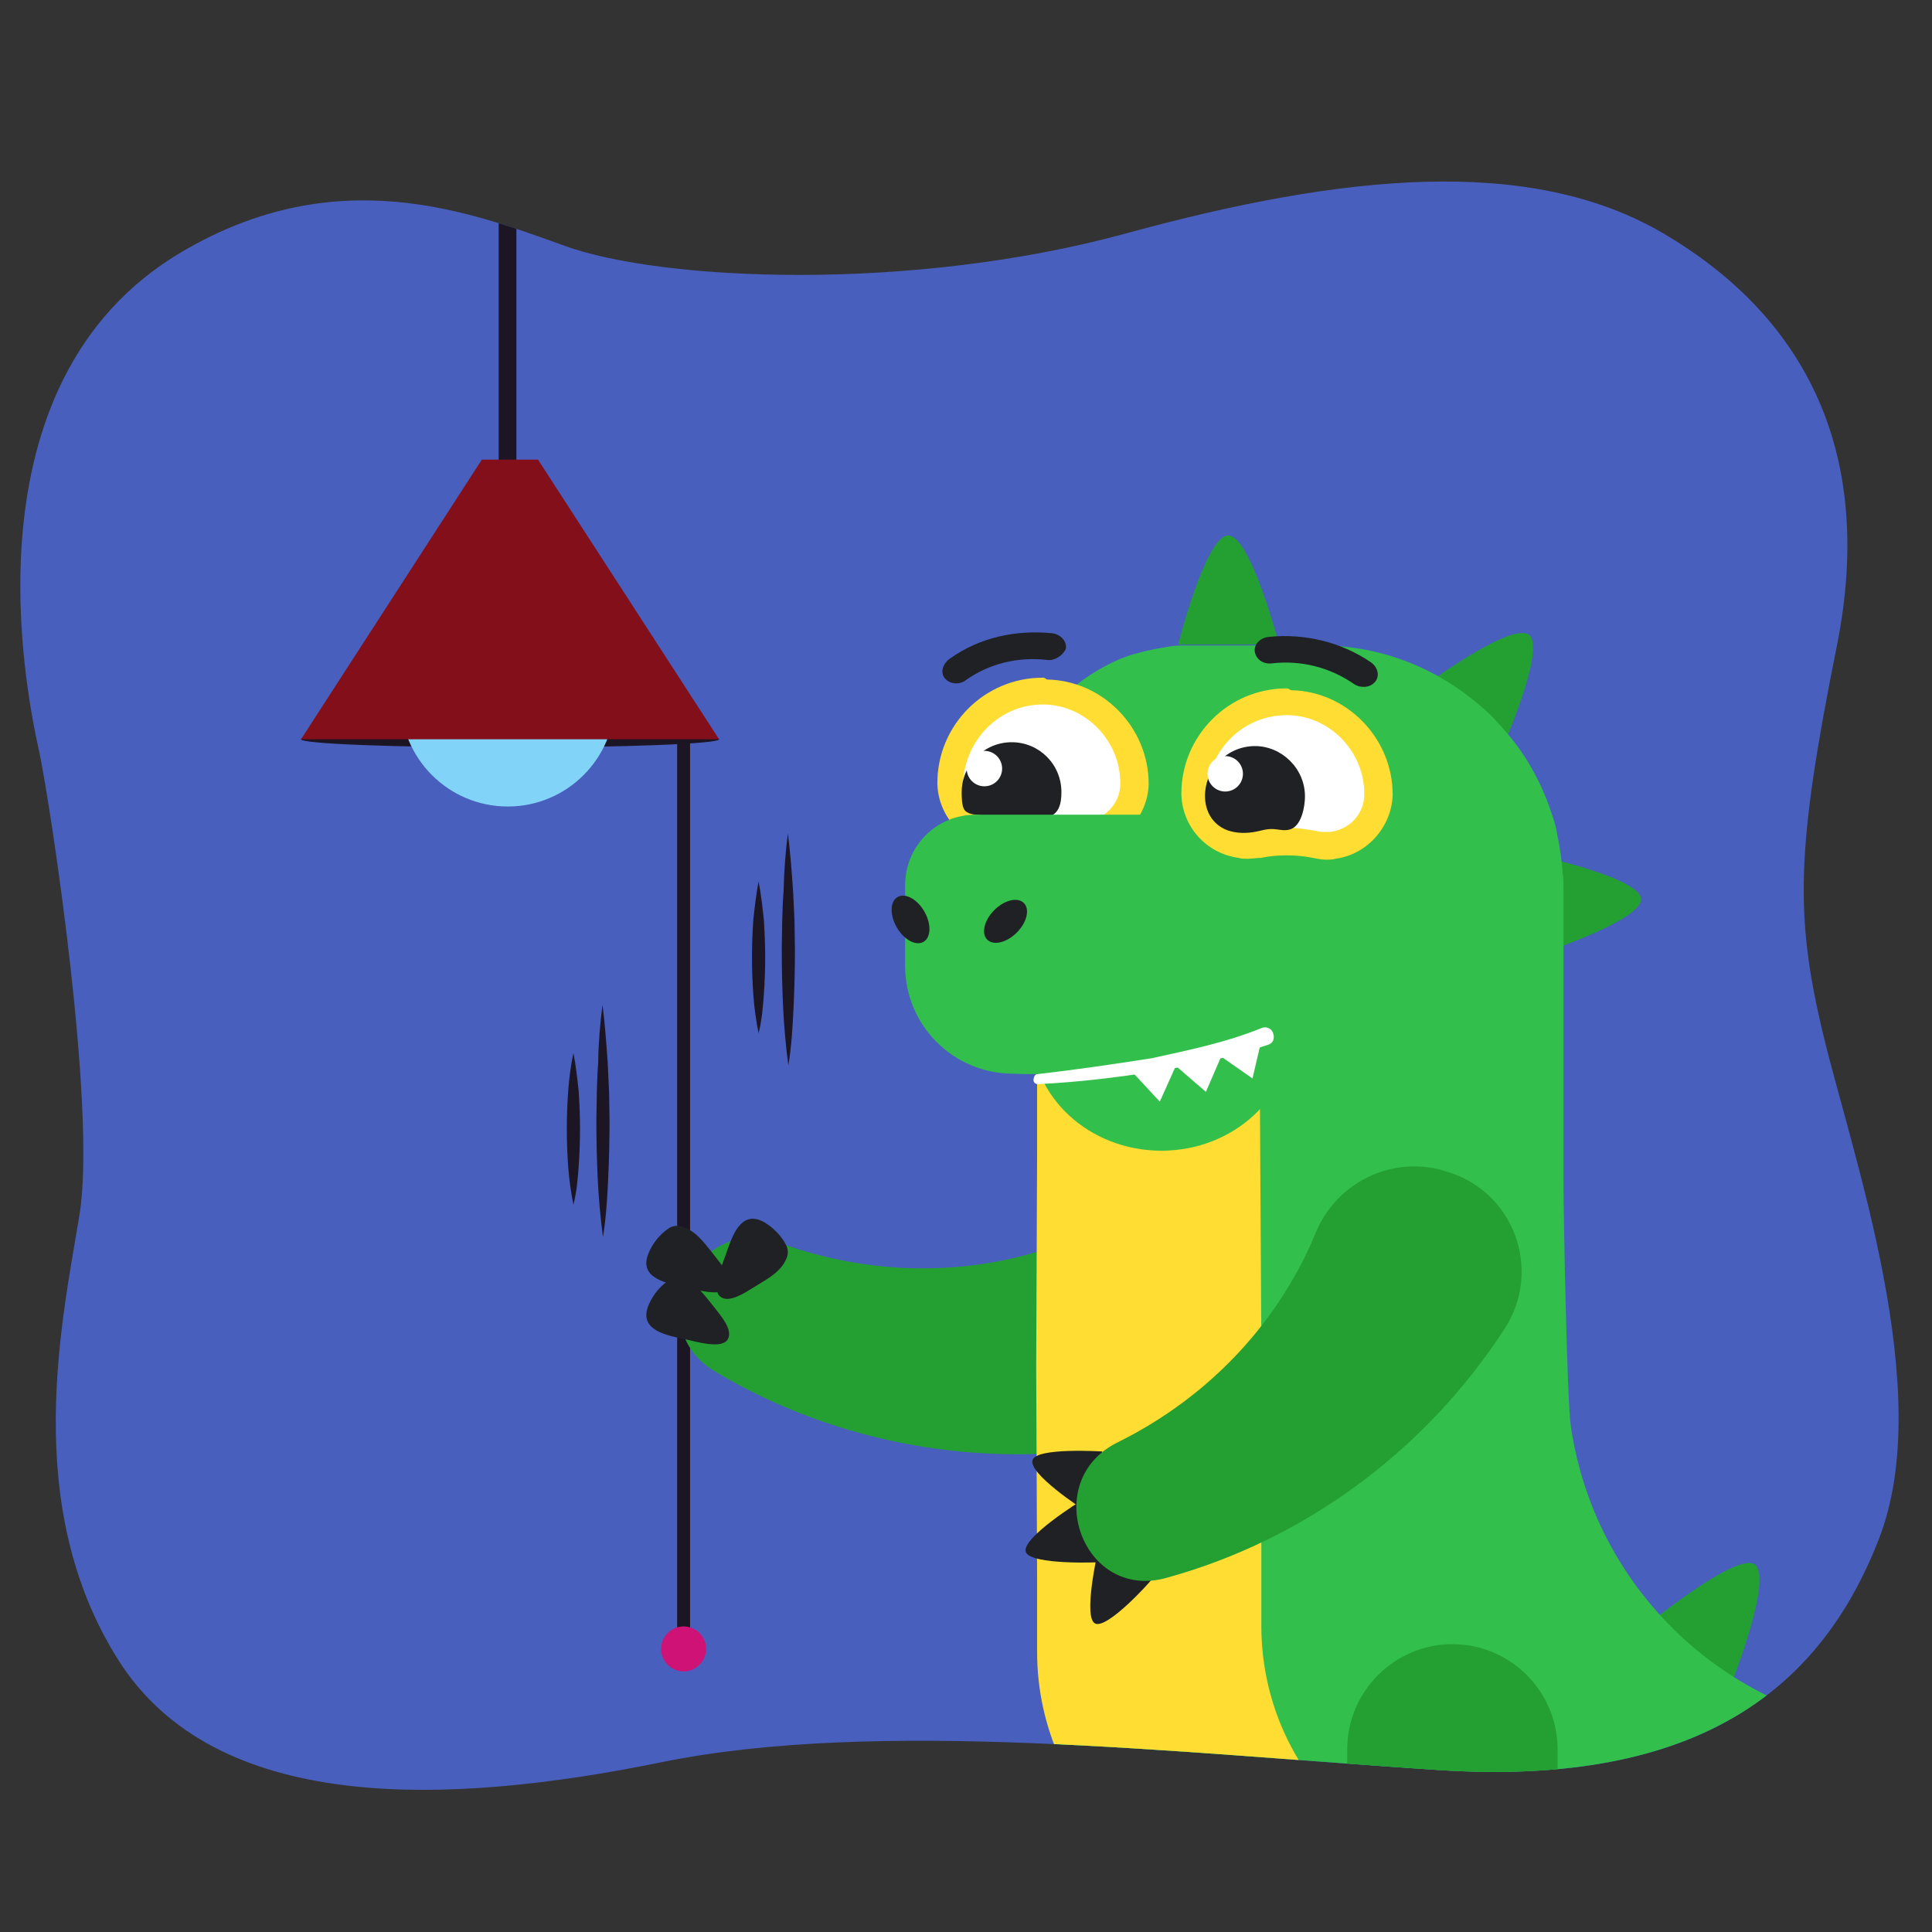 <?xml version="1.0" encoding="utf-8"?>
<!-- Generator: Adobe Illustrator 24.2.0, SVG Export Plug-In . SVG Version: 6.00 Build 0)  -->
<svg version="1.1" id="Слой_1" xmlns="http://www.w3.org/2000/svg" xmlns:xlink="http://www.w3.org/1999/xlink" x="0px" y="0px"
	 viewBox="0 0 850.4 850.4" style="enable-background:new 0 0 850.4 850.4;" xml:space="preserve">
<rect x="0" y="0" width="850.4" height="850.4" fill="#333333" stroke="none"/>
<style type="text/css">
	.st0{fill-rule:evenodd;clip-rule:evenodd;fill:#485FBE;}
	.st1{clip-path:url(#SVGID_2_);}
	.st2{fill-rule:evenodd;clip-rule:evenodd;fill:#1C1624;}
	.st3{fill:none;stroke:#1C1624;stroke-width:5.69;stroke-miterlimit:10;}
	.st4{fill-rule:evenodd;clip-rule:evenodd;fill:#CF1275;}
	.st5{fill:#1C1624;}
	.st6{fill:#24A032;}
	.st7{fill:#32BF4C;}
	.st8{fill:#FFFFFF;}
	.st9{fill:#FFDD33;}
	.st10{fill:#202124;}
	.st11{fill-rule:evenodd;clip-rule:evenodd;fill:#81D3F7;}
	.st12{fill-rule:evenodd;clip-rule:evenodd;fill:#820F19;}
</style>
<path class="st0" d="M80.3,110.7c67.5-39.6,125.4-18,168.2-2.5s152.3,20.5,247.3-5.5s177.5-34.5,236.3,0
	c58.8,34.5,94.3,92.4,76.4,181.7s-18.6,118.5-5.9,171.3s49.7,156.7,24.5,221.5C802,742.1,749.1,786.7,633,779.1s-246.8-22.8-342-3.4
	S94.7,798.4,51.9,730.4S27.4,581.3,35,534.6c7.6-46.5-12.7-179.6-17.6-203.1C12.2,308-18.1,168.4,80.3,110.7z"/>
<g>
	<g>
		<defs>
			<path id="SVGID_1_" d="M80.3,110.7c67.5-39.6,125.4-18,168.2-2.5s152.3,20.5,247.3-5.5s177.5-34.5,236.3,0
				c58.8,34.5,94.3,92.4,76.4,181.7s-18.6,118.5-5.9,171.3s49.7,156.7,24.5,221.5C802,742.1,749.1,786.7,633,779.1
				s-246.8-22.8-342-3.4S94.7,798.4,51.9,730.4S27.4,581.3,35,534.6c7.6-46.5-12.7-179.6-17.6-203.1C12.2,308-18.1,168.4,80.3,110.7
				z"/>
		</defs>
		<clipPath id="SVGID_2_">
			<use xlink:href="#SVGID_1_"  style="overflow:visible;"/>
		</clipPath>
		<g class="st1">
			<rect x="219.5" y="88" class="st2" width="7.8" height="118.4"/>
			<line class="st3" x1="300.9" y1="324.8" x2="300.9" y2="725.8"/>
			<circle class="st4" cx="300.9" cy="725.8" r="9.9"/>
			<g>
				<g>
					<path class="st5" d="M252.4,463.5c1.1,5.5,1.7,11.2,2.3,16.7c0.4,5.5,0.6,11.2,0.6,16.7c0,5.5-0.2,11.2-0.6,16.7
						c-0.4,5.5-0.9,11.2-2.3,16.7c-1.1-5.5-1.9-11.2-2.3-16.7c-0.4-5.5-0.6-11.2-0.6-16.7c0-5.5,0.2-11.2,0.6-16.7
						C250.5,474.7,251.2,469.2,252.4,463.5z"/>
				</g>
				<g>
					<path class="st5" d="M265.2,442.3c1.1,8.5,1.7,17.1,2.3,25.6c0.2,4.2,0.4,8.5,0.6,12.7l0.2,12.7c0,8.5-0.2,17.1-0.6,25.6
						c-0.4,8.5-0.9,17.1-2.3,25.6c-1.1-8.5-1.9-17.1-2.3-25.6c-0.4-8.5-0.6-17.1-0.6-25.6l0.2-12.7c0.2-4.2,0.2-8.5,0.6-12.7
						C263.4,459.3,264.1,450.8,265.2,442.3z"/>
				</g>
				<g>
					<path class="st5" d="M333.9,388c1.1,5.5,1.7,11.2,2.3,16.7c0.4,5.5,0.6,11.2,0.6,16.7c0,5.5-0.2,11.2-0.6,16.7
						s-0.9,11.2-2.3,16.7c-1.1-5.5-1.9-11.2-2.3-16.7c-0.4-5.5-0.6-11.2-0.6-16.7c0-5.5,0.2-11.2,0.6-16.7
						C332.2,399.2,332.8,393.7,333.9,388z"/>
				</g>
				<g>
					<path class="st5" d="M346.8,366.8c1.1,8.5,1.7,17.1,2.3,25.6c0.2,4.2,0.4,8.5,0.6,12.7l0.2,12.7c0,8.5-0.2,17.1-0.6,25.6
						c-0.4,8.5-0.9,17.1-2.3,25.6c-1.1-8.5-1.9-17.1-2.3-25.6c-0.4-8.5-0.6-17.1-0.6-25.6l0.2-12.7c0.2-4.2,0.2-8.5,0.6-12.7
						C345.1,383.8,345.7,375.3,346.8,366.8z"/>
				</g>
			</g>
			<g>
				<g id="hand_back">
					<path class="st6" d="M470.5,546.2c-38.7,15.2-83.8,16.7-127.3,0.9c-36.2-13.5-61.8,37-28.3,56.7
						c53.5,31.9,118.4,43.6,181.5,31.9c30.9-5.5,47-39.3,32.4-67.1c-0.2-0.4-0.4-0.8-0.6-0.9C517.1,546.8,492.3,537.8,470.5,546.2z"
						/>
				</g>
				<path class="st6" d="M563,283.7h-44.4c0,0,12.1-48,22-48C550.5,235.7,563,283.7,563,283.7z"/>
				<path class="st6" d="M660.9,330.2l-34.5-27.9c0,0,38.9-29,46.7-22.8C680.6,285.8,660.9,330.2,660.9,330.2z"/>
				<path class="st6" d="M676.3,420.4l-2.3-44.4c0,0,47.6,9.9,48.4,19.7C722.5,405.5,676.3,420.4,676.3,420.4z"/>
				<path class="st6" d="M762.6,739.8l-35.7-26c0,0,37.7-30.7,45.5-25.2C780.4,694.7,762.6,739.8,762.6,739.8z"/>
				<path class="st6" d="M816.4,772.8l-42.1-14.2c0,0,26.7-40.4,36.2-37.4C819.6,724.5,816.4,772.8,816.4,772.8z"/>
				<g>
					<path class="st6" d="M545.8,955.9H464V770c0-25.6,20.9-46.3,46.3-46.3l0,0c25.6,0,46.3,20.9,46.3,46.3v175.3
						C556.4,951.1,551.6,955.9,545.8,955.9z"/>
				</g>
				<path class="st7" d="M855.3,783.5c-43.2,27.1-84.8,44-122.9,53.9c0,0,0,0-0.4,0c-2.3,0.8-5.1,1.1-7.4,1.9
					c-20.1,4.7-39.3,7.8-57.3,9.1c-1.5,0-3.2,0.4-4.7,0.4c-1.1,0-1.9,0-3.2,0c-0.8,0-1.9,0-2.7,0c-1.9,0-3.6,0-5.1,0.4
					c-2.3,0-4.4,0-6.6,0.4c-5.9,0-9.5,0-9.5,0l0,0c-31.5,0-57.7-4-77-8.2c-6.3-1.5-11.8-2.7-16.5-4c-0.8,0-1.1-0.4-1.5-0.4
					c-0.4,0-0.4,0-0.8-0.4c-7-1.9-13.7-4.7-20.1-7.8c-1.1-0.4-2.3-1.1-3.2-1.5c-0.8-0.4-1.5-0.8-2.3-1.1c-1.5-0.8-3.2-1.9-4.7-2.7
					c-3.2-1.9-6.3-4-9.1-6.3c0,0-0.4,0-0.4-0.4c-1.5-1.1-3.6-2.7-5.1-4.4c-20.1-18.4-33.8-43.6-37-72.3c-0.4-4-0.8-8.2-0.8-12.1
					c0-1.1,0-2.3,0-3.6v-4v-18.4v-33.4V508.4l0,0v-25.2v-10.6c0,0-2.7-152.9,11.4-166.5c7-6.6,15.4-12.1,24.7-16.1
					c2.3-0.8,4.7-1.9,7-2.3c4.7-1.5,9.9-2.3,15-3.2c2.7-0.4,5.1-0.4,7.8-0.4H581c27.1,0,51.8,10.2,70.7,26.7
					c4.4,3.6,8.2,7.8,11.8,12.1c9.1,10.6,15.7,23.1,20.1,37c0.8,2.3,1.5,5.1,1.9,7.8c1.1,5.1,1.9,10.6,2.3,16.1
					c0.4,2.7,0.4,5.5,0.4,8.2v129.5c0,12.1,1.5,93.9,3.2,106c11,76.6,76.6,135,156.3,135h0.4C860.4,762.6,864.8,777.2,855.3,783.5z"
					/>
				<g id="eye_back">
					<g>
						<path class="st8" d="M476.3,367.5c-1.5,0-3.2,0-4.7-0.4c-4-0.8-8.2-1.1-12.5-1.1s-8.7,0.4-12.5,1.1c-1.5,0.4-3.2,0.4-4.7,0.4
							c-1.1,0-2.3,0-3.2-0.4c-11-1.5-19.7-11-20.1-22.4V344c0-22.4,18-40.4,40.4-40.4h1.1c21.6,0.4,39.3,18.4,39.3,40v0.4
							c-0.4,11.4-8.7,20.9-20.1,22.4C478.2,367.5,477.5,367.5,476.3,367.5z"/>
						<g>
							<path class="st9" d="M458.9,310.1c0.4,0,0.8,0,0.8,0c18.4,0.4,33.4,16.1,33.4,34.5v0.4c0,8.7-6.6,15.4-15,16.5
								c-0.8,0-1.5,0-2.3,0c-1.1,0-2.3,0-3.6-0.4c-4.4-0.8-9.1-1.5-13.7-1.5c-4.7,0-9.5,0.4-13.7,1.5c-1.1,0.4-2.3,0.4-3.6,0.4
								c-0.8,0-1.5,0-2.3,0c-8.2-1.1-14.6-7.8-15-16.5v-0.4C424.8,325.4,440.1,310.1,458.9,310.1 M458.9,298.3L458.9,298.3
								c-25.6,0-46.3,20.9-46.3,46.3v0.4l0,0l0,0c0.4,14.2,11,26,25.2,27.9c1.1,0.4,2.7,0.4,4,0.4c1.9,0,4-0.4,5.9-0.4
								c3.6-0.8,7.4-1.1,11.4-1.1s7.8,0.4,11.4,1.1c1.9,0.4,4,0.8,5.9,0.8c1.1,0,2.7,0,4-0.4c14.2-1.9,24.7-14.2,25.2-27.9l0,0l0,0
								V345c0-24.7-20.1-45.5-44.8-45.9C459.8,298.3,459.5,298.3,458.9,298.3L458.9,298.3z"/>
						</g>
					</g>
					<path class="st10" d="M467.2,348.7c0,5.1-1.1,10.4-7,11c-9.7,0.8-19.2,0-28.8-0.9c-2.3-0.2-5.7-0.4-7-2.5
						c-1.1-1.9-1.1-5.5-1.1-7.6c0-12.1,9.9-22,22-22S467.2,336.4,467.2,348.7z"/>
					<circle class="st8" cx="433.3" cy="338.3" r="7.8"/>
				</g>
				<path id="nose" class="st7" d="M558.3,455c-41.2,10.6-81,19.2-112.3,17.6c-26.4,0-47.6-21.2-47.6-47.6v-35.3
					c0-17.3,13.7-31.1,31.1-31.1H519C519,358.8,558.3,455,558.3,455z"/>
				<g id="eye_front">
					<g>
						<path class="st8" d="M583.1,372.6c-1.5,0-3.2,0-4.7-0.4c-4-0.8-8.2-1.1-12.5-1.1c-4.4,0-8.7,0.4-12.5,1.1
							c-1.5,0.4-3.2,0.4-4.7,0.4c-1.1,0-2.3,0-3.2-0.4c-11-1.5-19.7-11-20.1-22.4v-0.8c0-22.4,18-40.4,40.4-40.4h1.1
							c21.6,0.4,39.3,18.4,39.3,40v0.4c0,11.4-8.7,20.9-20.1,22.4C585.4,372.6,584.3,372.6,583.1,372.6z"/>
						<g>
							<path class="st9" d="M566.3,314.8c0.4,0,0.8,0,0.8,0c18.4,0.4,33.4,16.1,33.4,34.5v0.4c0,8.7-6.6,15.4-15,16.5
								c-0.8,0-1.5,0-2.3,0c-1.1,0-2.3,0-3.6-0.4c-4.4-0.8-9.1-1.5-13.7-1.5c-4.7,0-9.5,0.4-13.7,1.5c-1.1,0.4-2.3,0.4-3.6,0.4
								c-0.8,0-1.5,0-2.3,0c-8.2-1.1-14.6-7.8-15-16.5v-0.4C531.7,330.5,546.9,314.8,566.3,314.8 M566.3,303L566.3,303
								c-25.6,0-46.3,20.9-46.3,46.3v0.4l0,0l0,0c0.4,14.2,11,26,25.2,27.9c1.1,0.4,2.7,0.4,4,0.4c1.9,0,4-0.4,5.9-0.4
								c3.6-0.8,7.4-1.1,11.4-1.1s7.8,0.4,11.4,1.1c1.9,0.4,4,0.8,5.9,0.8c1.1,0,2.7,0,4-0.4c14.2-1.9,24.7-14.2,25.2-27.9l0,0l0,0
								v-0.4c0-24.7-20.1-45.5-44.8-45.9C567,303,566.6,303,566.3,303L566.3,303z"/>
						</g>
					</g>
					<path class="st10" d="M574.4,350.5c0,4.6-1.5,13.1-6.6,14.6c-2.7,0.8-5.3-0.2-8.2-0.2c-2.1,0-4.2,0.6-6.4,1.1
						c-4.4,0.9-8.9,0.9-13.1-0.6c-6.4-2.5-9.7-8.3-9.7-15c0-12.1,9.9-22,22-22C564.2,328.4,574.4,338.3,574.4,350.5z"/>
					<ellipse class="st8" cx="539.3" cy="340.6" rx="7.8" ry="7.8"/>
				</g>
				<path class="st9" d="M637.4,824.6c-14.2-4.4-27.5-10.6-39.3-19.7l0,0c0,0,0,0-0.4-0.4c-26-20.9-42.5-53.1-42.5-88.8
					c0-1.1,0-2.3,0-3.6v-121l-0.8-135c-27.1,10.2-60.1,16.1-97.9,16.9v23.9v10.6l0,0l0,0l-0.4,94.3l0.4,92v7.8l0,0v18v4
					c0,1.1,0,2.3,0,3.6c0,33.4,14.6,64.1,37.7,84.8c1.5,1.5,3.2,2.7,5.1,4.4c0,0,0.4,0,0.4,0.4c2.7,2.3,5.9,4.4,9.1,6.3
					c1.5,1.1,3.2,1.9,4.7,2.7c0.8,0.4,1.5,0.8,2.3,1.1c1.1,0.4,1.9,1.1,3.2,1.5c6.3,3.2,12.9,5.9,20.1,7.8c0.4,0,0.4,0,0.8,0.4
					c0.4,0,1.1,0.4,1.5,0.4c4.7,1.1,10.2,2.7,16.5,4c19.2,4.4,45.5,8.2,77,8.2l0,0c0,0,3.6,0,9.5,0c2.3,0,4.4,0,6.6-0.4
					c1.5,0,3.6,0,5.1-0.4c0.8,0,1.9,0,2.7,0c1.1,0,1.9,0,3.2,0c1.5,0,3.2,0,4.7-0.4h0.4c18.4-1.5,42.5-4.4,64.5-11c0,0,0,0,0.4,0
					C689.2,836.9,656.2,829.7,637.4,824.6z"/>
				<ellipse class="st7" cx="511.2" cy="453.8" rx="57.3" ry="52.7"/>
				<g id="nostril">
					<ellipse transform="matrix(0.866 -0.5 0.5 0.866 -148.655 254.629)" class="st10" cx="400.8" cy="404.7" rx="7" ry="11.4"/>
					
						<ellipse transform="matrix(0.707 -0.707 0.707 0.707 -157.072 431.841)" class="st10" cx="442.7" cy="405.5" rx="11.4" ry="7"/>
				</g>
				<g id="hand_front">
					<path class="st10" d="M454.5,642.7c1.5-5.7,30.7-3.8,30.7-3.8l-8.5,25.4C476.7,664.4,452.5,648.6,454.5,642.7z"/>
					<path class="st10" d="M451.5,683.1c-1.9-6.3,24.5-22.6,24.5-22.6l8.3,27.1C484.5,687.7,453.6,689,451.5,683.1z"/>
					<path class="st10" d="M482,714.6c-5.3-2.7,1.1-31.1,1.1-31.1l23.5,12.1C506.7,695.8,487.4,717.3,482,714.6z"/>
					<path class="st6" d="M579.3,542.2c-15.7,38.5-45.9,72.1-87.2,92.6c-34.7,16.9-15.9,70.2,21.4,59.7
						C573.5,678,626.8,639.3,662,585.3c17.4-26.2,4.2-61.6-26-69.8c-0.4-0.2-0.8-0.2-1.1-0.4C612.2,508.8,588.4,520.6,579.3,542.2z"
						/>
				</g>
				<g>
					<path class="st6" d="M674.7,955.9H593V770c0-25.6,20.9-46.3,46.3-46.3l0,0c25.6,0,46.3,20.9,46.3,46.3v175.3
						C685.2,951.1,680.6,955.9,674.7,955.9z"/>
				</g>
				<path id="brow_back" class="st10" d="M461,290.5c-12.9-1.5-25.6,1.5-36.2,9.1c-2.7,1.9-6.6,1.5-8.7-0.8l0,0
					c-2.3-2.3-1.5-6.6,2.3-9.1c12.9-9.1,28.6-12.5,44.4-11c4.4,0.4,7,4,6.3,7l0,0C467.6,288.8,464,290.9,461,290.5z"/>
				<path id="brow_front" class="st10" d="M596,301.1c-10.6-7.4-23.5-10.6-36.2-9.1c-3.6,0.4-6.6-1.5-7.4-4.7l0,0
					c-0.8-3.2,1.9-6.6,6.3-7c15.7-1.5,31.5,2.3,44.4,11c3.6,2.3,4.4,6.6,1.9,9.1l0,0C602.9,302.7,598.9,303,596,301.1z"/>
				<g id="teeth">
					<polygon class="st8" points="514.9,466.9 539.1,461.4 530.8,480.6 					"/>
					<polygon class="st8" points="496.3,469.6 519,466 510.5,484.9 					"/>
					<polygon class="st8" points="534.4,462.9 556,454.6 551.3,474.7 					"/>
				</g>
				<path id="mouth_00000150093225116633578510000017705519524961912244_" class="st8" d="M456.6,472.8c16.5-1.9,33.8-4.4,50.3-7
					c16.5-3.6,33-7,48.4-13.3l0,0c1.9-0.8,4.4,0,5.1,2.3c0.8,2.3,0,4.4-2.3,5.1l0,0c-16.5,5.5-33.4,9.1-50.3,11.8
					c-16.9,2.7-34.1,4.7-51,5.5c-1.1,0-1.9-0.8-1.9-1.9C455.1,473.5,455.9,472.8,456.6,472.8L456.6,472.8z"/>
			</g>
			<ellipse class="st2" cx="224.5" cy="325.4" rx="92" ry="3.6"/>
			<circle class="st11" cx="223.5" cy="307.8" r="47.2"/>
			<polygon class="st12" points="316.5,325.4 132.5,325.4 212.1,202.3 236.8,202.3 			"/>
			<path class="st10" d="M320.3,566.7c-2.7,4.4-14.4,0.8-18.2,0c-8-1.7-21.6-3.8-16.5-15.4c1.9-4.4,4.9-8,8.7-10.6
				c1.9-1.3,3.8-1.3,5.9-0.8c6.4,1.9,10.4,8,14.4,12.9C316.8,555.7,322.9,562.5,320.3,566.7z"/>
			<path class="st10" d="M320.3,589.6c-2.7,4.4-14.4,0.8-18.2,0c-8-1.7-21.6-3.8-16.5-15.4c1.9-4.4,4.9-8,8.7-10.6
				c1.9-1.3,3.8-1.3,5.9-0.8c6.4,1.9,10.4,8,14.4,12.9C316.8,578.6,322.9,585.3,320.3,589.6z"/>
			<path class="st10" d="M317,570.7c-4-3.2,1.1-14.4,2.3-18c2.7-7.6,6.4-20.9,17.3-14.6c4,2.5,7.4,5.9,9.5,10.1c0.9,1.9,0.9,4,0,5.9
				c-2.7,6.3-9.3,9.3-14.6,12.7C328.2,568.8,320.8,573.9,317,570.7z"/>
		</g>
	</g>
</g>
</svg>
